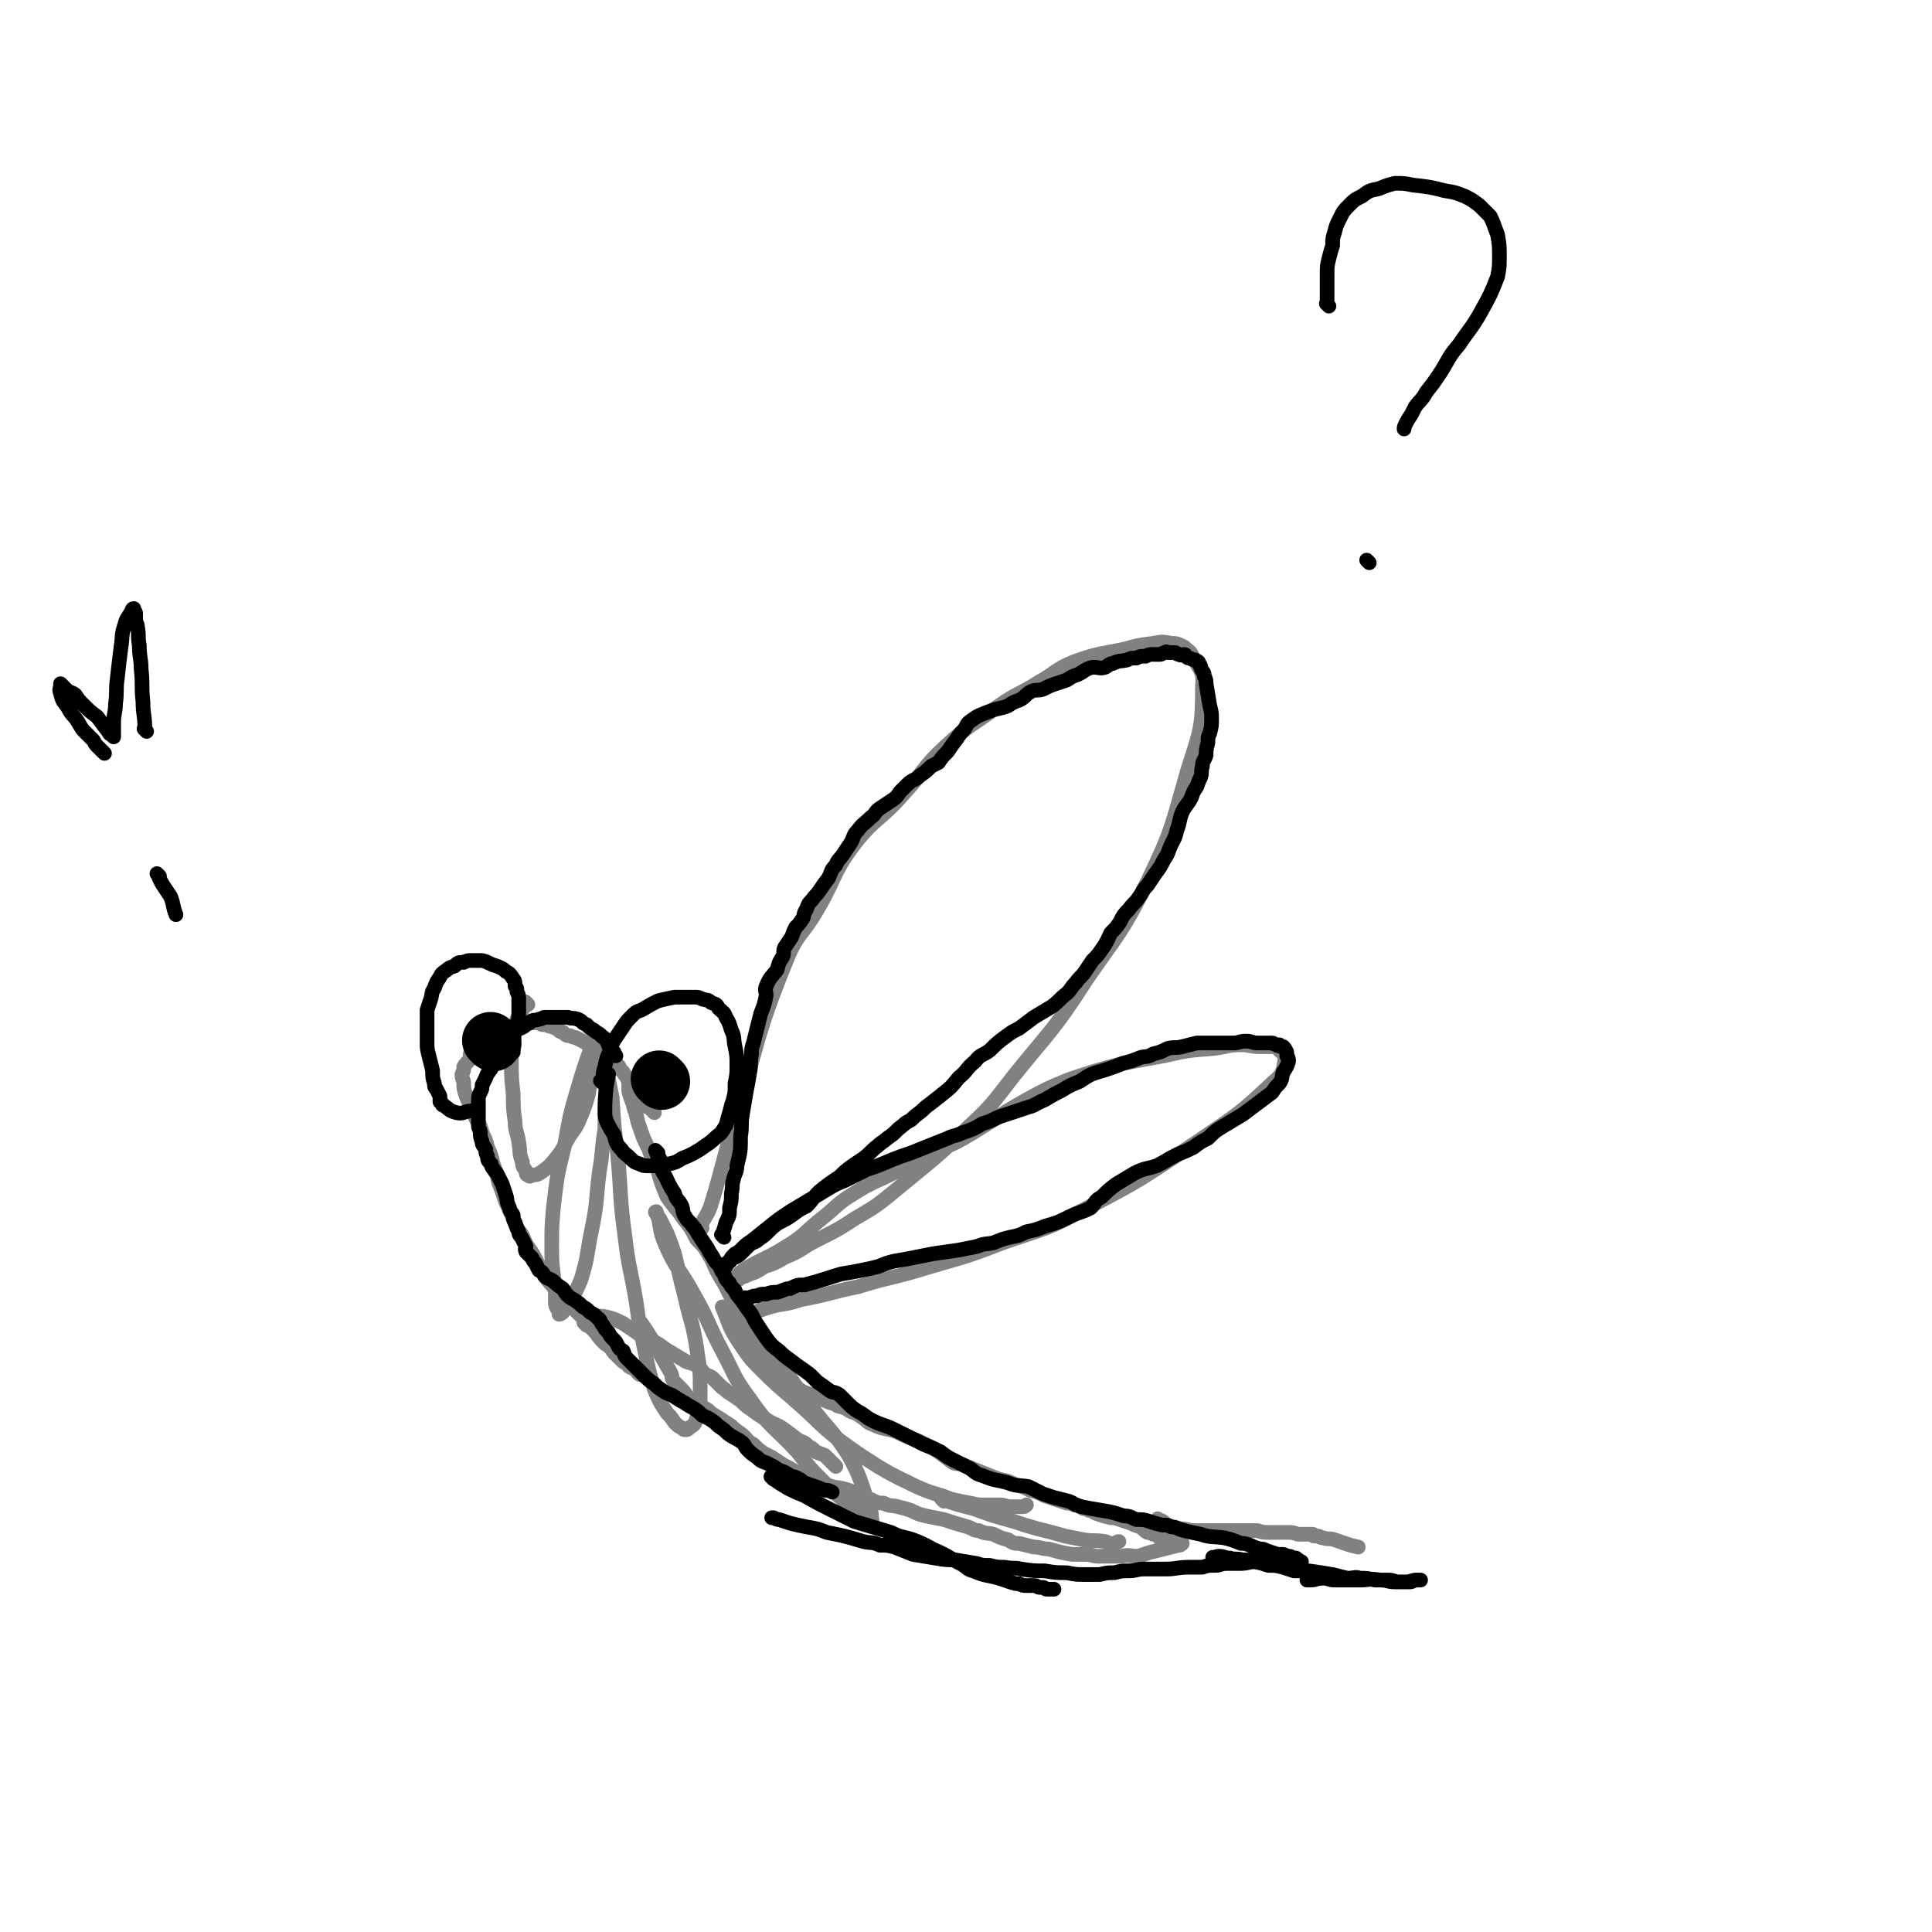 <svg viewBox='0 0 1054 1054' version='1.1' xmlns='http://www.w3.org/2000/svg' xmlns:xlink='http://www.w3.org/1999/xlink'><g fill='none' stroke='#808282' stroke-width='8' stroke-linecap='round' stroke-linejoin='round'><path d='M383,670c-1,-1 -1,-1 -1,-1 -1,-1 0,0 0,0 3,-6 4,-6 6,-12 7,-23 6,-23 13,-46 13,-43 11,-45 28,-87 6,-15 9,-14 17,-28 10,-17 8,-19 19,-34 12,-16 15,-14 28,-29 12,-13 10,-14 23,-26 13,-12 14,-11 29,-22 10,-7 11,-6 22,-13 9,-5 9,-7 19,-11 14,-5 14,-4 28,-7 7,-2 7,-2 15,-3 5,-1 5,-1 10,0 3,0 3,0 7,2 2,2 3,2 4,4 4,8 7,9 6,17 0,23 -1,24 -8,46 -9,31 -8,32 -22,61 -14,28 -15,27 -33,53 -18,28 -19,27 -40,53 -13,17 -13,17 -28,31 -17,16 -18,16 -36,31 -11,9 -11,9 -23,16 -12,8 -12,7 -25,14 -6,4 -6,4 -13,7 -5,3 -5,3 -11,5 -3,2 -3,2 -5,3 -3,1 -3,1 -5,2 -2,1 -2,0 -3,1 -1,0 -1,1 -1,1 -1,0 -1,0 -1,0 -1,0 -1,1 -1,1 0,0 -1,0 -1,0 0,0 0,1 0,1 0,0 0,0 -1,0 0,0 0,0 0,0 4,-4 3,-5 8,-8 10,-6 11,-5 22,-12 10,-6 9,-7 19,-15 9,-7 8,-8 18,-14 11,-7 12,-6 23,-12 10,-5 10,-5 20,-10 10,-5 10,-4 20,-10 15,-9 15,-10 31,-19 11,-6 11,-6 23,-11 15,-5 15,-5 30,-9 11,-2 11,-2 22,-4 13,-3 14,-3 27,-4 8,-1 8,-2 15,-2 5,0 5,1 10,1 3,0 3,0 6,0 2,0 3,0 4,1 1,0 1,0 1,1 2,2 4,2 3,5 -1,6 -1,8 -6,12 -19,18 -20,18 -42,33 -29,19 -29,20 -60,36 -22,12 -23,11 -46,19 -23,9 -23,8 -46,15 -17,5 -17,4 -33,9 -15,3 -15,4 -31,7 -6,2 -7,2 -13,3 -4,1 -4,1 -7,2 -3,1 -3,1 -5,2 0,1 0,1 -1,2 '/><path d='M344,590c-1,-1 -1,-1 -1,-1 -1,-1 0,0 0,0 0,3 0,3 0,6 1,5 2,5 3,10 2,5 1,5 3,10 2,6 2,6 5,12 2,6 2,6 5,12 2,7 2,7 5,14 4,6 5,6 9,12 4,5 4,5 7,11 4,4 4,4 7,9 3,5 2,5 5,10 2,4 2,3 4,7 2,4 2,4 4,8 2,5 2,6 5,11 2,4 3,4 5,8 2,4 2,4 4,7 2,4 2,5 5,8 4,3 4,3 8,6 4,4 4,5 9,8 3,2 4,2 7,3 4,2 4,2 7,3 4,2 4,1 7,3 4,1 4,1 7,3 3,1 3,1 6,3 3,2 3,3 6,4 6,3 7,2 13,4 4,2 4,2 9,4 3,1 3,1 7,3 4,2 4,2 7,4 4,3 4,3 8,6 2,1 3,0 5,1 5,2 5,2 10,4 5,2 5,2 10,4 5,1 5,1 9,3 4,1 4,1 8,3 4,1 4,1 8,3 3,1 3,1 6,2 3,1 3,1 6,2 2,0 2,0 4,1 3,0 3,1 5,2 2,0 2,0 3,1 2,0 2,1 5,2 3,1 3,1 7,2 2,0 2,0 5,1 3,1 3,1 6,2 2,1 2,1 5,2 2,1 2,2 4,3 1,0 1,0 3,1 1,0 1,0 3,1 0,0 0,1 1,1 0,0 1,0 2,1 1,0 1,0 2,0 1,0 1,0 2,1 0,0 0,0 1,0 1,0 1,0 2,0 0,0 0,1 0,1 1,1 1,0 1,0 1,0 1,0 1,0 1,0 1,0 1,0 0,0 0,0 0,0 0,0 0,0 0,0 -1,1 -1,1 -2,1 -8,2 -8,2 -16,4 -3,1 -3,1 -6,2 -5,0 -5,-1 -9,0 -3,0 -3,0 -6,0 -4,0 -4,0 -7,0 -3,0 -3,-1 -7,-1 -3,0 -3,0 -7,0 -6,-1 -6,-1 -13,-3 -4,0 -4,-1 -8,-1 -4,-1 -4,-1 -8,-2 -3,0 -3,0 -6,-2 -4,-1 -4,-1 -8,-3 -4,-1 -4,0 -8,-2 -3,0 -3,-1 -6,-2 -7,-2 -7,-2 -13,-4 -5,-1 -5,-1 -10,-2 -4,-1 -4,-1 -8,-3 -3,-1 -3,-1 -7,-2 -4,-1 -4,0 -8,-2 -3,0 -3,0 -7,-2 -3,0 -3,0 -5,-1 -4,-2 -4,-3 -7,-4 -6,-2 -7,-1 -12,-3 -5,-1 -5,-1 -9,-2 -4,-2 -4,-2 -8,-5 -3,-2 -3,-2 -7,-4 -3,-2 -3,-2 -6,-4 -2,-1 -2,-1 -4,-2 -3,-2 -3,-2 -6,-5 -4,-2 -3,-3 -7,-6 -3,-2 -3,-2 -5,-4 -6,-4 -6,-4 -11,-7 -2,-2 -2,-2 -4,-3 -2,-1 -2,-2 -4,-3 -2,-1 -2,-1 -4,-2 -2,-2 -2,-3 -4,-5 -2,-2 -2,-2 -4,-4 -2,-2 -1,-3 -2,-5 -8,-14 -11,-20 -16,-27 '/><path d='M633,830c-1,-1 -1,-1 -1,-1 -1,-1 0,0 0,0 0,0 0,0 0,0 0,0 0,0 0,0 -1,-1 0,0 0,0 0,0 0,0 0,0 3,1 2,1 5,3 2,1 2,1 5,2 4,0 4,0 8,1 4,0 4,0 9,0 6,0 6,0 12,0 4,0 4,0 8,0 4,0 4,0 7,0 3,1 3,1 7,1 3,0 3,0 6,0 2,0 2,0 4,0 2,0 2,0 5,1 1,0 1,0 3,0 1,0 1,0 2,0 1,0 2,0 3,0 1,0 0,1 1,1 1,0 1,0 1,0 1,0 1,0 1,0 1,0 1,1 3,1 3,1 3,0 6,1 6,2 8,3 13,4 '/><path d='M357,607c-1,-1 -1,-1 -1,-1 -1,-1 0,0 0,0 0,0 0,0 0,0 -1,-1 -1,-1 -2,-2 -1,0 -1,0 -2,-1 0,-1 0,-1 -1,-2 0,-1 0,-1 -1,-2 -1,-1 -1,-1 -2,-2 -1,-1 -1,-1 -2,-2 -1,-2 -1,-2 -3,-4 0,-1 0,-1 -1,-3 0,-1 -1,-1 -2,-3 -1,-1 -1,-1 -2,-2 0,-1 0,-1 -1,-2 -1,-1 -1,-1 -3,-3 -1,-1 -1,-1 -2,-2 -2,-1 -2,-1 -5,-3 -2,-1 -2,-1 -4,-2 -2,-2 -2,-1 -5,-3 -2,-1 -2,-1 -4,-2 -1,0 -1,0 -3,-1 -2,0 -2,0 -4,-2 -2,0 -2,-1 -3,-2 -1,0 -1,0 -3,-1 -1,0 -1,0 -3,-1 -1,0 -1,0 -2,0 -1,0 -1,-1 -2,-1 -2,0 -2,0 -4,0 -1,0 -1,0 -3,0 -1,0 -1,1 -3,1 -2,1 -2,1 -5,2 -2,0 -2,0 -5,2 -2,1 -2,1 -5,3 -2,1 -2,1 -5,3 -1,0 -1,0 -3,2 -1,0 -1,0 -2,1 -1,1 -1,1 -2,2 -1,1 0,2 -1,4 -1,2 -2,2 -3,4 0,2 0,2 -1,4 0,3 1,3 1,5 0,3 0,3 1,6 1,3 1,3 3,6 1,4 1,4 3,8 2,3 2,3 3,7 2,4 2,4 3,8 2,4 2,5 3,9 2,5 2,5 3,10 2,5 2,5 4,11 2,4 2,4 4,9 2,5 2,5 5,9 2,5 2,5 5,9 3,5 3,6 6,11 3,5 3,5 7,9 4,5 4,5 8,9 4,4 4,4 8,8 3,4 3,4 6,7 2,3 2,3 5,6 3,2 3,2 5,5 2,2 2,2 4,4 1,1 1,1 3,2 1,1 0,1 2,2 0,0 1,0 2,1 1,0 1,1 2,2 0,0 0,0 0,0 1,1 1,1 2,1 '/><path d='M320,723c-1,-1 -1,-1 -1,-1 -1,-1 0,0 0,0 1,-1 1,-1 2,-2 2,-1 2,-2 5,-2 3,0 3,0 7,1 3,1 3,1 7,3 3,2 3,2 6,4 4,3 4,3 9,5 4,2 4,2 8,5 5,3 5,3 10,6 3,2 4,1 7,3 3,2 2,2 5,5 3,1 3,1 5,3 2,2 2,2 4,4 2,1 2,2 4,3 3,2 3,2 6,4 3,3 3,3 6,5 4,3 4,3 9,6 5,3 5,2 9,5 4,3 4,3 8,6 3,1 3,1 5,3 2,1 2,1 4,3 2,1 3,1 5,2 3,3 4,4 6,6 '/><path d='M288,548c-1,-1 -1,-1 -1,-1 -1,-1 0,0 0,0 0,1 -1,1 -1,2 -2,4 -2,3 -4,7 -1,5 -1,5 -3,11 0,1 0,1 0,3 0,4 0,4 0,9 0,9 0,9 1,18 0,7 0,8 1,15 0,5 1,5 2,11 1,6 0,6 2,11 0,3 1,3 2,5 0,1 0,2 1,2 1,1 1,1 2,0 3,0 3,0 6,-2 4,-3 4,-3 8,-8 4,-5 3,-5 6,-10 3,-5 4,-5 6,-10 3,-7 3,-7 5,-14 1,-6 1,-6 3,-11 0,-4 1,-4 1,-8 0,-3 0,-3 0,-7 0,-1 0,-1 0,-3 0,-1 0,-1 0,-2 0,0 0,0 0,0 0,-1 0,-1 0,-1 0,0 0,0 0,0 -5,13 -5,13 -9,26 -5,17 -5,17 -8,34 -4,16 -4,16 -6,33 -1,11 -1,11 -1,22 0,8 0,8 1,16 0,5 0,5 1,9 0,3 0,3 0,6 0,1 0,1 1,3 0,0 0,0 1,1 0,1 0,1 0,2 0,0 1,0 2,-1 5,-9 6,-8 10,-18 4,-13 3,-14 6,-28 3,-15 2,-15 4,-31 2,-11 1,-11 3,-23 0,-7 0,-7 1,-14 0,-4 0,-4 1,-8 0,-1 0,-1 0,-3 0,-1 0,-1 0,-1 0,-1 0,-1 0,-1 0,0 0,0 0,0 1,5 1,5 2,10 1,16 1,16 3,31 2,23 1,23 4,45 2,17 3,17 6,35 2,14 2,14 5,28 2,10 2,10 5,20 3,7 3,7 7,13 2,2 2,2 4,5 2,2 2,2 4,3 1,1 1,1 2,1 1,0 1,0 2,-1 3,-2 3,-2 4,-5 2,-7 2,-7 2,-14 0,-12 0,-12 -2,-25 -2,-13 -3,-13 -6,-26 -3,-12 -3,-12 -6,-25 -2,-6 -2,-6 -4,-11 -2,-4 -2,-4 -4,-8 -1,-1 -1,-1 -2,-3 0,0 0,0 0,0 -1,-1 0,-1 0,-1 3,8 1,9 5,18 6,14 8,13 16,28 8,14 7,15 15,30 7,13 6,14 15,26 11,16 13,15 26,29 7,9 7,9 15,17 6,6 6,6 12,11 3,3 3,2 7,5 2,2 2,2 4,4 1,1 1,1 3,2 0,0 0,0 0,0 -1,-5 0,-5 -2,-10 -5,-14 -4,-14 -11,-27 -9,-14 -10,-13 -20,-26 -9,-12 -9,-12 -17,-24 -5,-6 -5,-6 -10,-12 -4,-4 -4,-4 -8,-8 -3,-3 -3,-3 -6,-5 -2,-2 -2,-2 -5,-4 -1,-1 -1,-1 -3,-2 0,0 0,0 0,0 0,0 0,0 0,0 4,9 3,10 9,19 6,9 6,9 13,16 10,10 11,10 21,19 10,9 10,10 20,18 11,8 11,8 22,15 10,6 11,6 21,11 7,3 7,3 14,5 5,2 5,2 10,3 5,1 5,1 10,2 6,0 6,0 11,0 4,0 3,1 7,1 3,0 3,0 5,0 2,0 2,0 3,-1 '/><path d='M515,819c-1,-1 -1,-1 -1,-1 -1,-1 0,0 0,0 9,3 9,3 17,5 11,4 11,4 22,7 6,2 6,2 13,4 8,2 8,2 15,4 5,1 5,1 10,2 6,1 6,0 12,1 1,0 1,1 3,1 2,0 2,0 4,-1 0,0 0,0 0,0 1,0 0,0 0,0 '/></g>
<g fill='none' stroke='#000000' stroke-width='8' stroke-linecap='round' stroke-linejoin='round'><path d='M329,591c-1,-1 -1,-1 -1,-1 -1,-1 0,0 0,0 0,-1 0,-1 1,-2 0,-3 0,-3 1,-6 1,-5 1,-5 3,-9 1,-4 1,-4 3,-7 2,-3 2,-3 4,-6 2,-3 2,-3 4,-5 3,-3 3,-3 6,-4 5,-3 5,-3 9,-5 4,-1 4,-1 9,-2 4,0 4,0 8,0 2,0 2,0 3,0 2,0 2,0 4,1 3,1 3,0 5,2 3,1 3,1 4,3 3,3 3,2 4,5 2,3 2,4 3,7 2,4 1,5 2,9 1,5 1,5 1,10 0,5 0,5 -1,10 0,5 0,5 -1,9 -1,3 -1,3 -2,7 -1,3 -1,4 -2,7 -2,3 -2,4 -5,6 -4,4 -5,4 -9,7 -5,3 -5,3 -10,5 -3,2 -3,2 -7,3 -3,1 -3,1 -7,1 -2,0 -2,0 -4,0 -3,0 -3,0 -5,-1 -3,-1 -3,-1 -5,-3 -3,-3 -3,-2 -5,-5 -3,-3 -3,-4 -4,-8 -2,-3 -2,-3 -4,-7 -1,-3 -1,-3 -1,-6 0,-10 1,-15 2,-20 '/><path d='M280,574c-1,-1 -1,-1 -1,-1 -1,-1 0,0 0,0 0,0 0,0 0,0 1,-3 1,-3 1,-5 1,-4 0,-4 1,-7 1,-3 1,-3 2,-5 0,-4 0,-4 0,-7 0,-2 0,-2 0,-4 0,-2 0,-2 -1,-4 0,-2 0,-2 -1,-3 0,-2 0,-3 -1,-4 -2,-3 -2,-3 -4,-4 -2,-2 -3,-2 -5,-3 -4,-1 -4,-2 -8,-3 -2,0 -2,0 -5,0 -3,0 -3,0 -5,1 -3,0 -3,0 -5,2 -3,1 -3,1 -4,2 -3,2 -3,2 -4,4 -2,3 -2,3 -3,6 -2,3 -1,3 -2,6 -1,3 -1,3 -2,6 0,5 0,5 0,9 0,5 0,5 0,9 0,3 0,3 1,7 1,4 1,4 2,8 0,4 0,4 1,7 0,2 0,2 1,3 1,2 1,2 2,4 0,0 0,0 0,1 0,1 0,1 0,2 0,0 1,0 1,1 0,0 0,1 1,1 3,2 3,3 7,4 4,1 4,-1 9,-1 '/></g>
<g fill='none' stroke='#000000' stroke-width='31' stroke-linecap='round' stroke-linejoin='round'><path d='M361,590c-1,-1 -1,-1 -1,-1 -1,-1 0,0 0,0 0,0 0,0 0,0 0,0 0,0 0,0 '/><path d='M269,569c-1,-1 -1,-1 -1,-1 -1,-1 0,0 0,0 0,0 0,0 0,0 0,0 0,0 0,0 -1,-1 0,0 0,0 '/></g>
<g fill='none' stroke='#000000' stroke-width='8' stroke-linecap='round' stroke-linejoin='round'><path d='M395,675c-1,-1 -1,-1 -1,-1 -1,-1 0,0 0,0 0,0 0,0 0,0 0,0 0,0 0,0 -1,-1 0,0 0,0 0,0 0,0 0,0 0,0 0,0 0,0 -1,-1 0,0 0,0 0,0 0,0 0,0 1,-4 1,-3 2,-7 2,-4 2,-4 2,-8 1,-4 1,-4 1,-8 1,-4 0,-4 1,-7 1,-5 2,-4 2,-8 2,-8 2,-8 2,-16 1,-6 0,-6 1,-12 1,-6 1,-6 2,-12 1,-5 1,-5 2,-11 1,-5 0,-5 1,-10 0,-3 0,-3 1,-6 1,-4 1,-4 2,-8 1,-4 1,-4 2,-8 2,-5 2,-5 3,-10 0,-2 -1,-3 0,-5 2,-5 3,-5 6,-9 1,-4 1,-4 3,-7 1,-2 0,-3 1,-5 2,-3 2,-3 4,-6 1,-3 1,-3 2,-5 2,-2 2,-2 4,-5 1,-2 0,-2 2,-5 1,-3 1,-3 3,-5 2,-3 2,-2 4,-5 2,-3 2,-3 5,-7 2,-4 1,-4 4,-7 1,-3 2,-3 4,-6 2,-3 2,-3 4,-6 2,-3 1,-4 4,-7 3,-4 3,-3 7,-7 3,-2 2,-3 5,-5 3,-2 3,-2 6,-4 3,-2 3,-2 5,-5 2,-2 2,-2 4,-4 3,-3 4,-2 7,-5 3,-2 3,-2 6,-5 2,-1 2,-1 4,-2 2,-3 2,-3 5,-6 2,-3 2,-3 5,-7 2,-3 2,-3 4,-5 2,-3 1,-3 4,-5 4,-3 5,-3 10,-5 5,-2 5,-1 10,-3 3,-2 3,-2 6,-3 4,-2 3,-3 7,-5 3,-1 3,0 6,-1 4,-2 4,-2 7,-3 3,-1 3,-1 6,-2 3,-2 3,-2 6,-3 4,-2 4,-3 8,-4 4,0 4,1 7,0 2,-1 2,-2 4,-2 4,-2 4,-1 8,-2 2,-1 2,-1 5,-1 2,-1 2,-1 5,-1 2,-1 2,-1 4,-1 2,0 2,0 4,0 1,0 1,-1 3,-1 0,-1 1,0 1,0 2,0 2,0 3,0 1,0 1,0 1,0 1,0 1,1 2,1 2,1 2,0 3,0 1,0 1,1 1,1 1,1 1,1 2,1 2,1 2,1 3,1 2,1 2,1 2,2 1,1 1,1 1,2 1,3 2,2 2,5 1,2 1,2 1,4 1,6 1,6 2,12 1,4 1,4 1,7 0,4 0,4 -1,8 -1,2 -1,2 -1,5 -1,4 -1,4 -1,7 -1,3 -2,3 -2,6 -1,3 0,3 -1,6 -1,2 -1,2 -2,5 -2,3 -2,3 -3,6 -2,4 -3,4 -5,8 -2,5 -1,5 -3,10 -1,5 -2,5 -4,10 -1,3 -1,3 -3,6 -2,4 -2,4 -5,8 -2,3 -2,3 -4,6 -3,3 -2,3 -5,7 -2,3 -3,3 -5,6 -3,3 -3,3 -5,7 -2,3 -2,3 -5,6 -2,4 -2,5 -5,9 -2,3 -2,3 -5,6 -2,3 -2,3 -4,6 -2,3 -3,3 -5,6 -3,3 -2,3 -5,6 -4,3 -4,4 -8,7 -5,3 -5,3 -10,6 -4,3 -4,3 -8,6 -4,2 -4,2 -8,5 -4,3 -4,3 -8,7 -4,3 -5,2 -8,6 -5,4 -4,5 -9,9 -4,5 -4,5 -9,9 -5,4 -5,4 -9,7 -4,4 -4,3 -8,7 -4,2 -3,2 -7,5 -3,3 -3,3 -6,5 -2,2 -3,2 -5,4 -4,3 -4,4 -8,7 -3,2 -3,2 -6,4 -4,3 -4,3 -7,6 -6,4 -6,4 -11,8 -4,4 -3,4 -7,8 -4,2 -4,2 -8,5 -3,2 -3,2 -7,4 -3,2 -3,2 -6,5 -2,2 -2,2 -5,4 -2,2 -2,1 -5,3 -2,2 -2,2 -4,4 -2,2 -2,2 -4,3 -1,0 -1,0 -2,1 -1,1 0,1 -2,2 0,1 -1,1 -1,2 0,0 0,0 0,0 1,-2 0,-2 2,-3 1,-2 1,-2 3,-4 2,-1 2,-1 4,-3 2,-2 2,-2 5,-4 5,-4 5,-4 10,-8 5,-4 5,-4 11,-8 5,-3 5,-3 10,-6 5,-3 5,-3 10,-6 5,-3 5,-3 10,-5 6,-3 6,-3 12,-6 6,-2 6,-2 13,-5 5,-2 5,-2 11,-4 5,-2 5,-2 10,-4 5,-2 5,-2 10,-4 4,-2 4,-1 8,-3 6,-2 6,-2 11,-5 7,-2 6,-3 13,-5 6,-2 6,-2 12,-4 4,-1 4,-2 9,-4 5,-3 5,-3 9,-5 5,-3 5,-3 10,-5 6,-4 6,-4 13,-6 6,-2 6,-2 11,-4 4,-1 4,-1 9,-3 3,-1 4,0 7,-2 4,-1 4,-1 8,-3 4,-1 4,0 8,-1 4,-1 4,-1 8,-2 5,0 5,0 11,0 4,0 4,0 9,0 3,0 3,-1 7,-1 3,0 3,1 6,1 2,0 2,0 5,0 1,0 1,0 3,0 1,0 1,1 3,1 0,1 0,0 1,0 0,0 0,1 1,1 0,0 0,0 1,0 1,1 1,1 2,3 0,0 0,0 0,2 1,1 1,2 1,3 -1,3 -1,3 -3,6 -1,3 0,3 -2,6 -2,2 -2,2 -4,5 -4,3 -4,3 -8,6 -4,3 -4,3 -8,6 -5,3 -5,3 -10,6 -5,3 -5,3 -9,7 -4,2 -4,2 -8,5 -4,2 -4,2 -9,4 -6,3 -5,3 -11,6 -6,2 -6,1 -12,4 -5,3 -5,3 -10,6 -4,3 -4,3 -8,7 -4,2 -3,3 -6,6 -6,3 -6,2 -12,5 -6,3 -6,3 -13,5 -5,2 -5,2 -10,3 -4,2 -4,2 -9,3 -4,1 -4,1 -9,3 -4,1 -4,0 -9,2 -5,1 -5,1 -10,2 -7,1 -7,1 -14,2 -5,1 -5,1 -10,2 -5,1 -5,1 -11,2 -4,1 -4,1 -9,3 -4,1 -4,1 -9,2 -5,1 -5,1 -11,2 -7,2 -6,2 -13,4 -3,1 -4,1 -7,2 -4,0 -4,0 -8,2 -3,0 -3,1 -7,2 -3,0 -3,0 -6,1 -3,0 -3,0 -5,1 -2,0 -2,0 -4,1 -1,0 -1,0 -3,0 -1,0 -1,0 -2,0 0,0 0,0 0,0 0,0 0,0 0,0 0,0 0,0 0,0 '/><path d='M336,576c-1,-1 -1,-1 -1,-1 -1,-1 0,0 0,0 0,0 0,0 0,0 0,0 0,0 0,0 -1,-1 0,-1 0,-1 -1,-1 -2,-1 -2,-2 -1,-1 -1,-2 -2,-4 -1,-2 -1,-1 -3,-3 -2,-2 -2,-1 -4,-3 -2,-1 -2,-1 -4,-3 -3,-1 -2,-2 -5,-3 -3,-1 -3,0 -5,-1 -3,0 -3,0 -5,0 -2,0 -2,0 -4,0 -2,0 -2,0 -4,0 -1,0 -1,1 -3,1 -2,1 -2,0 -4,1 -1,1 -1,1 -3,2 -1,1 -1,1 -3,2 -1,0 -1,0 -2,1 -2,2 -2,2 -3,4 -2,2 -2,2 -4,4 -2,3 -2,3 -4,7 -2,3 -2,3 -3,6 -2,3 -2,2 -3,5 -1,2 -1,2 -2,4 0,2 0,2 -1,4 -1,2 -1,2 -1,5 0,2 0,2 0,4 0,3 0,3 0,5 0,2 0,2 0,4 0,2 1,2 1,4 0,2 0,2 1,5 0,2 1,2 2,4 0,2 0,2 1,4 0,2 0,2 2,4 0,2 1,2 2,4 1,1 1,1 2,3 1,2 1,2 2,4 1,3 1,3 2,6 1,3 0,3 2,7 0,2 1,2 2,4 0,2 0,2 1,4 1,3 1,3 2,5 0,2 1,2 2,4 1,2 1,2 2,4 0,1 -1,1 0,3 1,1 1,1 3,3 1,1 0,1 2,3 1,2 1,2 2,4 2,1 2,1 3,3 2,2 2,1 5,3 2,2 2,2 5,4 1,1 1,2 2,3 2,2 2,2 4,3 3,2 3,2 5,4 2,1 2,1 4,3 2,1 2,1 4,3 2,1 1,2 3,4 1,2 1,2 3,4 1,2 1,2 3,4 1,1 1,1 2,3 1,2 1,2 3,3 1,2 0,2 2,4 1,1 1,1 3,3 1,1 1,1 2,2 2,2 2,2 4,4 3,3 3,3 6,5 2,2 2,2 5,4 3,2 3,1 6,3 3,2 3,2 5,3 3,2 3,2 5,3 3,2 3,2 5,4 2,1 2,1 4,2 3,2 3,2 5,4 3,2 3,2 5,4 4,3 4,2 8,5 2,2 1,2 3,4 2,2 2,2 5,4 2,2 2,2 5,3 4,2 4,2 7,4 3,1 3,1 6,3 2,1 2,0 5,2 1,0 1,1 3,2 6,2 6,2 11,4 2,0 2,0 4,1 '/><path d='M359,629c-1,-1 -1,-1 -1,-1 -1,-1 0,0 0,0 0,0 0,0 0,0 0,0 -1,-1 0,0 0,2 1,2 3,6 0,2 -1,2 0,4 1,3 2,3 3,6 2,4 2,4 4,7 1,4 2,3 4,7 1,3 0,3 2,6 1,2 2,2 4,5 2,2 2,3 4,6 2,3 2,3 4,6 1,2 1,2 3,5 1,2 1,2 3,4 2,3 1,3 3,5 1,3 1,3 3,5 1,2 1,2 3,4 1,3 2,3 4,6 2,3 2,3 5,7 2,4 2,4 4,7 2,3 2,3 4,6 3,4 3,4 7,7 4,4 5,4 10,8 3,2 3,2 7,5 2,2 2,2 4,4 3,2 3,2 7,5 2,1 2,0 5,2 2,2 2,2 4,4 3,3 3,3 6,5 4,2 4,3 8,5 6,3 6,2 12,5 4,2 4,2 8,4 4,2 4,2 8,4 5,2 5,2 9,4 4,3 4,3 8,5 4,2 4,2 8,4 3,2 3,3 7,4 7,3 7,2 14,4 5,2 5,1 11,2 4,2 4,2 8,4 3,1 3,1 6,2 4,1 4,1 8,2 3,1 3,2 7,3 5,1 5,1 11,2 6,1 6,1 12,3 4,0 4,1 7,2 4,0 4,0 7,1 3,1 3,1 7,2 3,0 3,0 5,1 3,0 3,1 7,2 4,1 4,1 9,2 6,2 6,1 13,2 4,1 4,1 9,3 2,0 2,0 5,1 2,1 2,1 5,2 2,0 2,0 4,1 3,1 3,1 6,2 1,0 1,0 3,0 1,0 1,1 3,1 1,0 1,0 2,1 1,0 1,0 2,0 0,0 0,1 1,1 0,0 0,0 0,0 1,0 1,1 2,1 0,0 0,0 0,0 -2,0 -2,0 -4,0 -3,0 -3,0 -6,0 -3,0 -3,0 -5,0 -5,0 -5,0 -10,0 -4,0 -4,1 -9,1 -3,0 -3,0 -7,0 -3,0 -3,1 -6,1 -4,0 -4,0 -7,1 -4,0 -4,0 -7,0 -7,0 -7,1 -13,1 -6,0 -6,0 -12,0 -4,0 -4,1 -8,1 -4,0 -4,0 -8,1 -4,0 -4,0 -8,1 -4,0 -4,0 -8,0 -5,0 -5,0 -10,-1 -6,0 -6,0 -12,-1 -6,0 -6,0 -13,-1 -4,-1 -4,0 -9,-1 -4,0 -4,0 -8,-1 -4,0 -4,0 -7,-1 -6,-1 -6,-1 -12,-2 -5,0 -5,0 -11,-1 -6,-1 -6,-1 -12,-2 -5,-2 -5,-2 -10,-4 -4,-1 -4,-1 -8,-1 -4,-2 -5,-1 -9,-2 -10,-3 -10,-3 -20,-5 -5,-2 -5,-2 -11,-3 -5,-1 -5,-1 -9,-2 -3,-1 -3,-1 -6,-2 -1,0 -1,0 -3,-1 0,0 0,0 -1,0 0,0 0,0 0,0 '/><path d='M663,851c-1,-1 -1,-1 -1,-1 -1,-1 0,0 0,0 0,0 0,0 0,0 0,0 0,0 0,0 -1,-1 0,0 0,0 1,0 1,-1 3,-1 3,0 3,1 6,1 3,1 3,0 7,1 4,0 4,0 7,1 4,1 4,1 7,2 4,0 4,0 8,1 3,1 3,1 6,2 4,0 4,0 8,0 7,1 7,1 13,2 4,1 4,1 8,2 4,0 4,-1 7,0 4,0 4,0 8,1 3,0 4,0 7,0 2,0 2,0 5,1 2,0 2,0 4,0 2,0 2,0 3,0 1,0 1,0 3,-1 1,0 1,0 2,0 0,0 0,0 1,0 0,0 0,0 0,0 0,0 0,0 0,0 -1,0 -1,0 -2,0 -3,0 -3,1 -6,1 -3,0 -3,0 -6,0 -4,0 -4,-1 -8,-1 -6,-1 -6,0 -11,0 -4,0 -4,0 -7,0 -4,0 -4,0 -7,0 -3,0 -3,-1 -6,-1 -4,0 -4,1 -7,1 -1,0 -1,0 -2,0 '/><path d='M422,807c-1,-1 -1,-1 -1,-1 -1,-1 0,0 0,0 4,3 4,3 9,6 4,2 4,2 9,4 7,4 7,4 15,8 6,3 6,3 12,6 10,3 10,3 20,6 6,3 6,2 12,4 8,3 8,4 15,7 6,3 5,3 11,6 4,2 3,3 7,4 7,3 7,2 14,4 3,1 3,1 6,2 3,1 3,1 5,1 2,1 2,1 4,1 2,0 2,0 4,0 2,0 2,1 3,1 1,0 1,0 2,0 1,0 1,1 2,1 2,0 2,0 4,0 '/><path d='M725,167c-1,-1 -1,-1 -1,-1 -1,-1 0,0 0,0 0,0 0,0 0,0 0,-2 0,-2 0,-5 0,-5 0,-5 0,-11 0,-5 0,-5 1,-9 1,-4 1,-4 2,-7 0,-4 0,-4 1,-7 1,-4 1,-4 3,-8 2,-4 2,-4 6,-8 2,-2 2,-2 6,-4 4,-3 4,-3 9,-4 5,-2 5,-2 9,-3 5,0 5,0 10,1 9,1 9,1 17,3 6,1 6,1 11,3 4,2 4,2 8,5 3,3 3,3 6,6 2,4 2,5 4,10 1,6 1,6 1,12 0,5 0,6 -1,11 -4,10 -4,10 -9,19 -5,9 -6,9 -12,18 -6,7 -5,7 -10,15 -4,6 -4,6 -8,11 -2,4 -3,4 -6,8 -1,2 -1,2 -2,4 -2,3 -2,3 -3,5 -1,2 -1,2 -1,3 '/><path d='M747,307c-1,-1 -1,-1 -1,-1 -1,-1 0,0 0,0 '/><path d='M87,478c-1,-1 -2,-2 -1,-1 2,5 3,6 7,12 2,5 1,5 3,10 '/><path d='M80,399c-1,-1 -1,-1 -1,-1 -1,-1 0,0 0,0 0,0 0,0 0,0 0,0 0,-1 0,-1 0,-7 -1,-7 -1,-14 -1,-9 0,-9 -1,-18 0,-6 -1,-6 -1,-13 -1,-5 0,-5 -1,-10 0,-2 -1,-2 -1,-4 0,-2 0,-2 0,-3 0,-1 0,-1 -1,-2 0,0 0,0 0,0 0,0 0,-1 0,-1 -1,0 -1,1 -1,1 -2,4 -3,4 -4,8 -2,6 -1,6 -2,12 -1,8 -1,8 -2,17 -1,7 0,7 -1,14 0,5 -1,5 -1,10 0,2 0,2 0,4 0,2 0,2 0,3 0,1 0,1 0,1 0,0 0,0 0,0 -2,-2 -2,-1 -3,-3 -3,-4 -3,-4 -6,-8 -4,-3 -4,-3 -7,-6 -3,-3 -3,-3 -5,-6 -3,-2 -3,-1 -5,-3 -1,-1 -1,-1 -2,-2 -1,-1 -1,-1 -1,-1 0,0 0,1 0,1 0,2 -1,2 0,4 1,5 2,5 4,8 2,4 3,4 5,7 2,3 2,4 4,6 3,3 3,3 5,5 1,2 1,2 2,3 1,1 1,1 2,2 1,1 1,1 2,2 0,0 0,0 0,0 '/></g>
</svg>